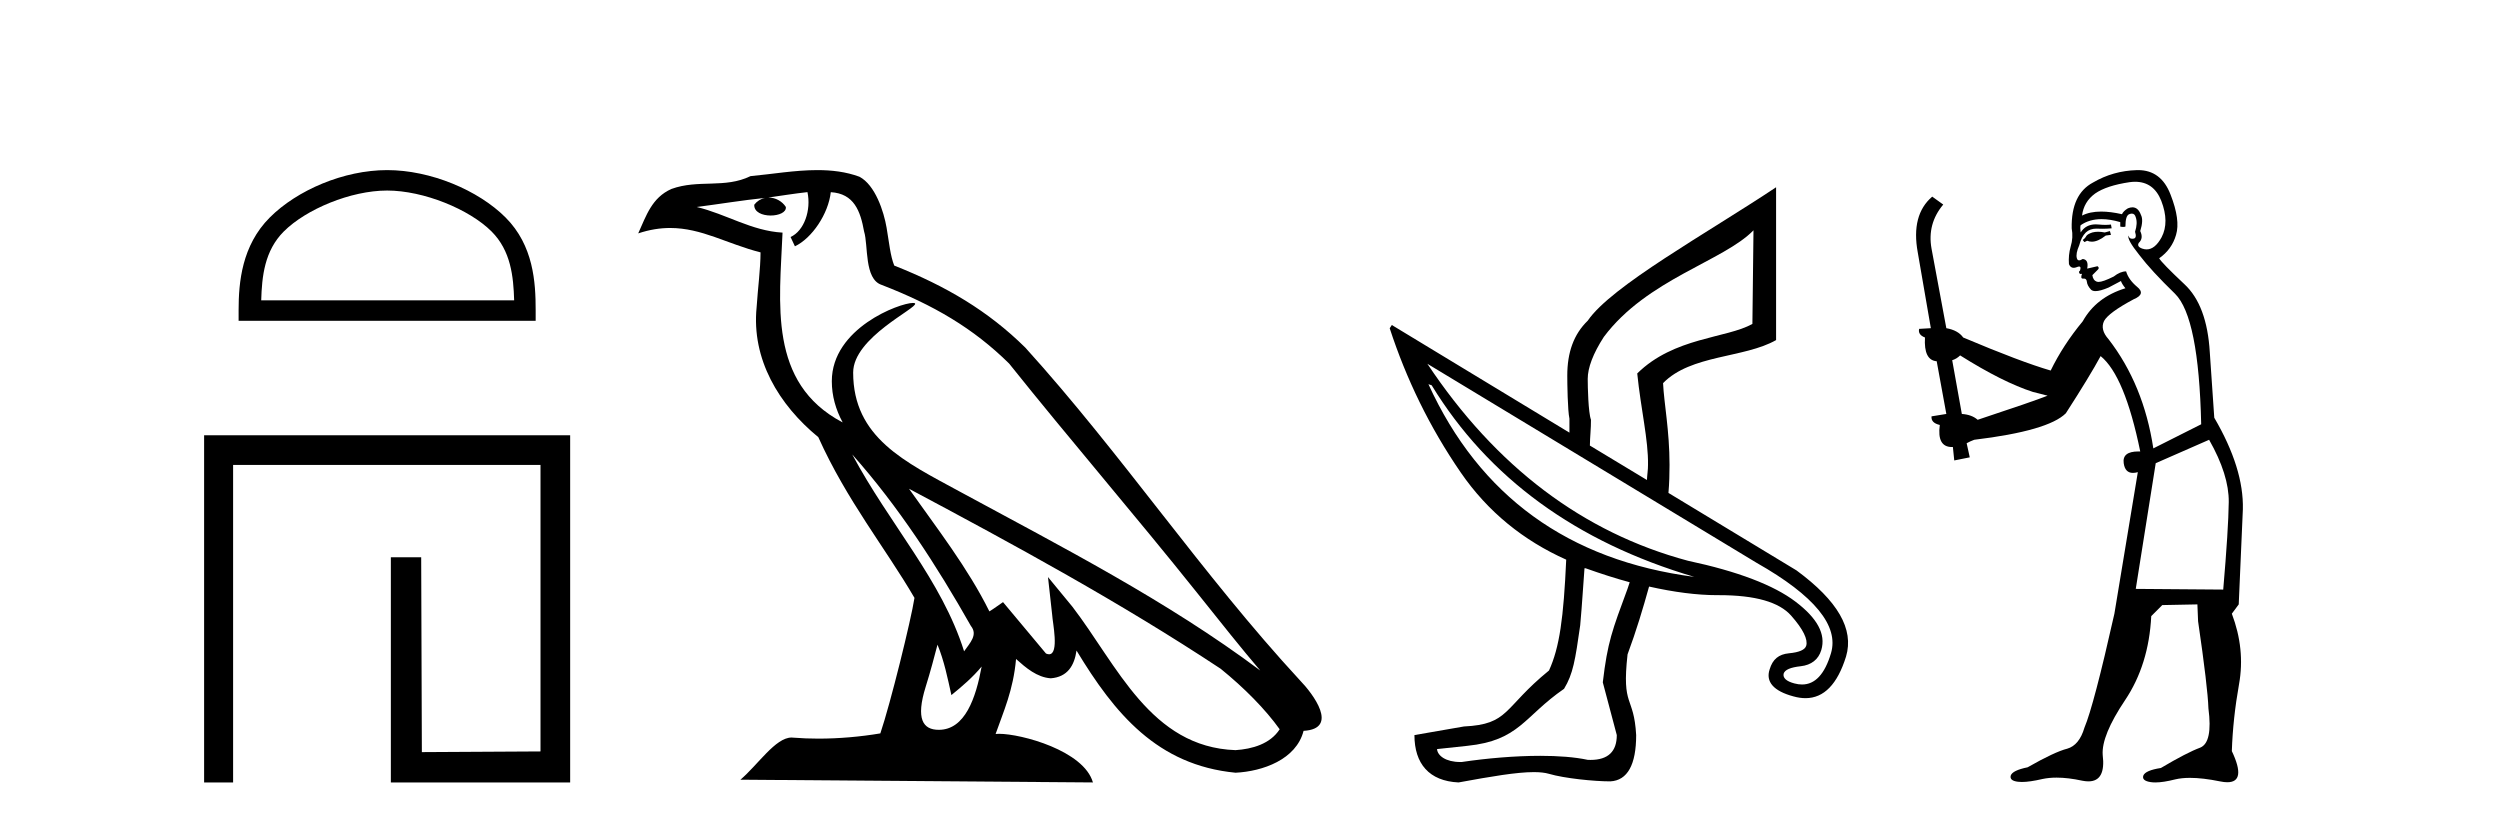 <?xml version='1.0' encoding='UTF-8' standalone='yes'?><svg xmlns='http://www.w3.org/2000/svg' xmlns:xlink='http://www.w3.org/1999/xlink' width='124.0' height='41.0' ><path d='M 19.202 9.451 C 21.014 9.451 23.283 10.382 24.381 11.48 C 25.341 12.44 25.466 13.713 25.502 14.896 L 12.956 14.896 C 12.991 13.713 13.117 12.44 14.077 11.48 C 15.175 10.382 17.39 9.451 19.202 9.451 ZM 19.202 8.437 C 17.052 8.437 14.739 9.43 13.383 10.786 C 11.993 12.176 11.835 14.007 11.835 15.377 L 11.835 15.911 L 26.569 15.911 L 26.569 15.377 C 26.569 14.007 26.465 12.176 25.075 10.786 C 23.719 9.43 21.352 8.437 19.202 8.437 Z' style='fill:#000000;stroke:none' /><path d='M 10.124 21.59 L 10.124 38.809 L 11.562 38.809 L 11.562 23.061 L 26.809 23.061 L 26.809 37.271 L 20.924 37.305 L 20.891 27.642 L 19.386 27.642 L 19.386 38.809 L 28.28 38.809 L 28.28 21.59 Z' style='fill:#000000;stroke:none' /><path d='M 42.27 22.54 L 42.27 22.54 C 44.564 25.118 46.464 28.06 48.157 31.048 C 48.513 31.486 48.112 31.888 47.819 32.305 C 46.703 28.763 44.136 26.03 42.27 22.54 ZM 40.05 9.529 C 40.241 10.422 39.889 11.451 39.212 11.755 L 39.428 12.217 C 40.274 11.815 41.086 10.612 41.207 9.532 C 42.362 9.601 42.677 10.47 42.858 11.479 C 43.074 12.168 42.855 13.841 43.728 14.13 C 46.309 15.129 48.281 16.285 50.051 18.031 C 53.106 21.852 56.299 25.552 59.354 29.376 C 60.541 30.865 61.626 32.228 62.508 33.257 C 57.868 29.789 52.684 27.136 47.599 24.38 C 44.896 22.911 42.317 21.71 42.317 18.477 C 42.317 16.738 45.522 15.281 45.389 15.055 C 45.378 15.035 45.341 15.026 45.282 15.026 C 44.625 15.026 41.258 16.274 41.258 18.907 C 41.258 19.637 41.453 20.313 41.792 20.944 C 41.787 20.944 41.782 20.943 41.777 20.943 C 38.084 18.986 38.67 15.028 38.814 11.538 C 37.279 11.453 36.015 10.616 34.558 10.267 C 35.688 10.121 36.815 9.933 37.948 9.816 L 37.948 9.816 C 37.735 9.858 37.541 9.982 37.411 10.154 C 37.393 10.526 37.814 10.69 38.224 10.69 C 38.624 10.69 39.014 10.534 38.977 10.264 C 38.796 9.982 38.466 9.799 38.128 9.799 C 38.118 9.799 38.108 9.799 38.099 9.799 C 38.662 9.719 39.413 9.599 40.05 9.529 ZM 46.5 31.976 C 46.831 32.78 47.002 33.632 47.189 34.476 C 47.727 34.04 48.249 33.593 48.69 33.06 L 48.69 33.06 C 48.403 34.623 47.866 36.199 46.565 36.199 C 45.777 36.199 45.412 35.667 45.917 34.054 C 46.155 33.293 46.345 32.566 46.5 31.976 ZM 45.086 24.242 L 45.086 24.242 C 50.352 27.047 55.566 29.879 60.546 33.171 C 61.719 34.122 62.764 35.181 63.472 36.172 C 63.002 36.901 62.109 37.152 61.283 37.207 C 57.068 37.06 55.418 32.996 53.191 30.093 L 51.98 28.622 L 52.189 30.507 C 52.203 30.846 52.551 32.452 52.033 32.452 C 51.988 32.452 51.938 32.44 51.881 32.415 L 49.75 29.865 C 49.522 30.015 49.308 30.186 49.073 30.325 C 48.016 28.187 46.469 26.196 45.086 24.242 ZM 40.541 8.437 C 39.435 8.437 38.301 8.636 37.226 8.736 C 35.944 9.361 34.645 8.884 33.3 9.373 C 32.329 9.809 32.057 10.693 31.655 11.576 C 32.227 11.386 32.748 11.308 33.239 11.308 C 34.806 11.308 36.067 12.097 37.723 12.518 C 37.72 13.349 37.59 14.292 37.528 15.242 C 37.271 17.816 38.628 20.076 40.589 21.685 C 41.994 24.814 43.938 27.214 45.358 29.655 C 45.188 30.752 44.168 34.89 43.665 36.376 C 42.679 36.542 41.627 36.636 40.593 36.636 C 40.175 36.636 39.761 36.62 39.354 36.588 C 39.323 36.584 39.291 36.582 39.26 36.582 C 38.462 36.582 37.585 37.945 36.724 38.673 L 54.209 38.809 C 53.763 37.233 50.656 36.397 49.552 36.397 C 49.489 36.397 49.432 36.399 49.382 36.405 C 49.772 35.29 50.258 34.243 50.396 32.686 C 50.884 33.123 51.432 33.595 52.115 33.644 C 52.95 33.582 53.289 33.011 53.395 32.267 C 55.287 35.396 57.402 37.951 61.283 38.327 C 62.624 38.261 64.295 37.675 64.657 36.25 C 66.436 36.149 65.131 34.416 64.471 33.737 C 59.631 28.498 55.635 22.517 50.852 17.238 C 49.01 15.421 46.93 14.192 44.355 13.173 C 44.163 12.702 44.1 12.032 43.975 11.295 C 43.839 10.491 43.41 9.174 42.626 8.765 C 41.958 8.519 41.255 8.437 40.541 8.437 Z' style='fill:#000000;stroke:none' /><path d='M 86.973 11.423 L 86.919 16.067 C 85.637 16.787 83.029 16.723 81.207 18.523 C 81.387 20.301 81.763 21.823 81.741 23.061 C 81.744 23.303 81.698 23.56 81.688 23.808 L 78.858 22.1 C 78.861 21.688 78.918 21.232 78.912 20.819 C 78.777 20.459 78.751 19.173 78.751 18.79 C 78.751 18.25 79.012 17.54 79.552 16.708 C 81.69 13.851 85.488 12.953 86.973 11.423 ZM 70.85 19.057 L 71.011 19.11 C 73.826 23.717 78.184 26.885 84.036 28.613 C 77.786 27.795 73.386 24.604 70.85 19.057 ZM 70.797 18.043 L 87.133 27.919 C 90.01 29.551 91.221 31.046 90.816 32.403 C 90.507 33.44 90.028 33.951 89.381 33.951 C 89.261 33.951 89.134 33.934 89.001 33.898 C 88.59 33.788 88.428 33.622 88.467 33.417 C 88.527 33.218 88.807 33.101 89.322 33.044 C 89.836 32.986 90.196 32.714 90.336 32.243 C 90.573 31.447 90.133 30.658 89.055 29.841 C 87.976 29.023 86.202 28.343 83.716 27.812 C 78.526 26.419 74.201 23.159 70.797 18.043 ZM 78.634 28.184 C 78.638 28.184 78.641 28.185 78.645 28.186 C 79.424 28.463 80.122 28.687 80.833 28.88 C 80.802 28.988 80.76 29.091 80.727 29.2 C 79.962 31.27 79.734 31.851 79.499 33.845 L 80.193 36.46 C 80.193 37.274 79.764 37.692 78.889 37.692 C 78.844 37.692 78.798 37.69 78.751 37.688 C 78.101 37.549 77.284 37.489 76.399 37.489 C 75.141 37.489 73.747 37.61 72.505 37.795 C 72.48 37.796 72.455 37.796 72.431 37.796 C 71.712 37.796 71.299 37.481 71.277 37.154 L 72.772 36.994 C 75.375 36.728 75.58 35.541 77.577 34.165 C 78.027 33.422 78.13 32.748 78.378 31.015 C 78.479 29.896 78.518 29.12 78.591 28.186 C 78.594 28.187 78.598 28.187 78.602 28.187 C 78.612 28.187 78.624 28.184 78.634 28.184 ZM 88.094 9.288 C 84.657 11.576 79.922 14.185 78.751 15.907 C 78.054 16.582 77.737 17.482 77.737 18.63 C 77.737 19.012 77.754 20.36 77.844 20.765 C 77.84 21.044 77.848 21.194 77.844 21.459 L 69.035 16.121 L 68.929 16.281 C 69.747 18.787 70.902 21.181 72.452 23.434 C 73.801 25.396 75.574 26.815 77.684 27.759 C 77.554 30.643 77.354 32.116 76.83 33.257 C 74.542 35.122 74.873 35.925 72.612 36.033 L 70.156 36.46 C 70.156 37.878 70.883 38.742 72.345 38.809 C 73.975 38.51 75.227 38.297 76.079 38.297 C 76.379 38.297 76.63 38.324 76.83 38.382 C 77.594 38.607 79.062 38.756 79.872 38.756 C 79.872 38.756 79.872 38.756 79.872 38.756 C 80.727 38.711 81.154 37.923 81.154 36.46 C 81.041 34.458 80.428 35.124 80.727 32.457 C 81.164 31.277 81.492 30.18 81.794 29.093 C 83.019 29.369 84.166 29.52 85.175 29.52 C 85.187 29.52 85.199 29.52 85.211 29.52 C 85.228 29.52 85.246 29.52 85.263 29.52 C 87.066 29.52 88.245 29.862 88.841 30.535 C 89.442 31.214 89.68 31.722 89.588 32.029 C 89.529 32.229 89.246 32.355 88.734 32.403 C 88.223 32.452 87.924 32.697 87.773 33.204 C 87.57 33.814 87.969 34.276 88.948 34.539 C 89.16 34.599 89.361 34.629 89.552 34.629 C 90.467 34.629 91.137 33.937 91.564 32.563 C 91.968 31.206 91.155 29.8 89.108 28.293 L 82.755 24.449 C 82.797 23.979 82.809 23.488 82.809 23.061 C 82.809 21.351 82.533 19.994 82.488 19.004 C 83.861 17.586 86.519 17.768 88.094 16.868 L 88.094 9.288 Z' style='fill:#000000;stroke:none' /><path d='M 104.652 11.461 L 104.396 11.53 Q 104.217 11.495 104.063 11.495 Q 103.909 11.495 103.781 11.53 Q 103.525 11.615 103.474 11.717 Q 103.422 11.82 103.303 11.905 L 103.388 12.008 L 103.525 11.94 Q 103.632 11.988 103.754 11.988 Q 104.057 11.988 104.447 11.683 L 104.704 11.649 L 104.652 11.461 ZM 105.901 9.016 Q 106.824 9.016 107.198 9.958 Q 107.608 11.017 107.215 11.769 Q 106.887 12.37 106.471 12.37 Q 106.367 12.37 106.258 12.332 Q 105.968 12.23 106.087 12.042 Q 106.326 11.82 106.156 11.461 Q 106.326 10.915 106.19 10.658 Q 106.052 10.283 105.768 10.283 Q 105.664 10.283 105.541 10.334 Q 105.319 10.47 105.25 10.624 Q 104.677 10.494 104.22 10.494 Q 103.656 10.494 103.269 10.693 Q 103.354 10.009 103.918 9.599 Q 104.482 9.206 105.626 9.036 Q 105.769 9.016 105.901 9.016 ZM 97.222 17.628 Q 99.34 18.96 100.826 19.438 L 101.561 19.626 Q 100.826 19.917 98.093 20.822 Q 97.803 20.566 97.307 20.532 L 96.829 17.867 Q 97.051 17.799 97.222 17.628 ZM 105.74 10.595 Q 105.885 10.595 105.934 10.778 Q 106.036 11.068 105.899 11.495 Q 106.002 11.82 105.814 11.837 Q 105.782 11.842 105.755 11.842 Q 105.604 11.842 105.575 11.683 L 105.575 11.683 Q 105.489 11.871 106.104 12.64 Q 106.702 13.426 107.881 14.57 Q 109.06 15.732 109.179 21.044 L 106.805 22.24 Q 106.326 19.08 104.584 16.825 Q 104.157 16.347 104.362 15.92 Q 104.584 15.51 105.831 14.843 Q 106.446 14.587 106.002 14.228 Q 105.575 13.87 105.455 13.46 Q 105.165 13.46 104.84 13.716 Q 104.304 13.984 104.083 13.984 Q 104.036 13.984 104.003 13.972 Q 103.815 13.904 103.781 13.648 L 104.037 13.391 Q 104.157 13.289 104.037 13.204 L 103.525 13.323 Q 103.61 12.879 103.303 12.845 Q 103.195 12.914 103.126 12.914 Q 103.041 12.914 103.013 12.811 Q 102.944 12.589 103.132 12.162 Q 103.235 11.752 103.457 11.53 Q 103.662 11.34 103.983 11.34 Q 104.01 11.34 104.037 11.342 Q 104.157 11.347 104.275 11.347 Q 104.51 11.347 104.738 11.325 L 104.704 11.137 Q 104.576 11.154 104.426 11.154 Q 104.277 11.154 104.106 11.137 Q 104.026 11.128 103.952 11.128 Q 103.453 11.128 103.2 11.53 Q 103.166 11.273 103.2 11.171 Q 103.632 10.869 104.236 10.869 Q 104.658 10.869 105.165 11.017 L 105.165 11.239 Q 105.242 11.256 105.306 11.256 Q 105.37 11.256 105.421 11.239 Q 105.421 10.693 105.609 10.624 Q 105.682 10.595 105.74 10.595 ZM 109.572 21.813 Q 110.563 23.555 110.546 24.905 Q 110.529 26.254 110.272 29.243 L 105.934 29.209 L 106.924 22.974 L 109.572 21.813 ZM 106.048 8.437 Q 106.017 8.437 105.985 8.438 Q 104.806 8.472 103.815 9.053 Q 102.722 9.633 102.756 11.325 Q 102.842 11.786 102.705 12.23 Q 102.585 12.657 102.62 13.101 Q 102.693 13.284 102.853 13.284 Q 102.917 13.284 102.995 13.255 Q 103.075 13.22 103.123 13.22 Q 103.239 13.22 103.166 13.426 Q 103.098 13.46 103.132 13.545 Q 103.155 13.591 103.208 13.591 Q 103.235 13.591 103.269 13.579 L 103.269 13.579 Q 103.173 13.82 103.317 13.82 Q 103.326 13.82 103.337 13.819 Q 103.351 13.817 103.364 13.817 Q 103.492 13.817 103.508 13.972 Q 103.525 14.16 103.713 14.365 Q 103.787 14.439 103.937 14.439 Q 104.169 14.439 104.584 14.263 L 105.199 13.938 Q 105.25 14.092 105.421 14.297 Q 103.969 14.741 103.303 15.937 Q 102.329 17.115 101.714 18.379 Q 100.245 17.952 97.375 16.74 Q 97.119 16.381 96.538 16.278 L 95.804 12.332 Q 95.582 11.102 96.385 10.146 L 95.838 9.753 Q 94.779 10.658 95.121 12.52 L 95.77 16.278 L 95.189 16.312 Q 95.121 16.603 95.479 16.74 Q 95.411 17.867 96.06 17.918 L 96.538 20.532 Q 96.163 20.6 95.804 20.651 Q 95.77 20.976 96.214 21.078 Q 96.065 22.173 96.817 22.173 Q 96.839 22.173 96.863 22.172 L 96.931 22.838 L 97.7 22.684 L 97.546 21.984 Q 97.734 21.881 97.922 21.813 Q 101.595 21.369 102.466 20.498 Q 103.645 18.67 104.191 17.662 Q 105.387 18.636 106.156 22.394 Q 106.108 22.392 106.063 22.392 Q 105.255 22.392 105.336 22.974 Q 105.402 23.456 105.794 23.456 Q 105.902 23.456 106.036 23.419 L 106.036 23.419 L 104.874 30.439 Q 103.85 35 103.388 36.093 Q 103.132 36.964 102.534 37.135 Q 101.919 37.289 100.57 38.058 Q 99.818 38.211 99.733 38.468 Q 99.664 38.724 100.092 38.775 Q 100.179 38.786 100.285 38.786 Q 100.674 38.786 101.304 38.639 Q 101.625 38.57 102.007 38.57 Q 102.579 38.57 103.286 38.724 Q 103.448 38.756 103.585 38.756 Q 104.456 38.756 104.294 37.443 Q 104.225 36.486 105.404 34.727 Q 106.583 32.967 106.702 30.559 L 107.249 30.012 L 108.991 29.978 L 109.025 30.815 Q 109.504 34.095 109.538 35.137 Q 109.76 36.828 109.128 37.084 Q 108.479 37.323 107.18 38.092 Q 106.412 38.211 106.309 38.468 Q 106.224 38.724 106.668 38.792 Q 106.775 38.809 106.905 38.809 Q 107.296 38.809 107.898 38.656 Q 108.213 38.582 108.624 38.582 Q 109.258 38.582 110.119 38.758 Q 110.319 38.799 110.474 38.799 Q 111.434 38.799 110.699 37.255 Q 110.751 35.649 111.058 33.924 Q 111.366 32.199 110.699 30.439 L 111.041 29.978 L 111.246 25.263 Q 111.297 23.231 109.828 20.72 Q 109.76 19.797 109.606 17.474 Q 109.469 15.134 108.342 14.092 Q 107.215 13.033 107.095 12.811 Q 107.727 12.367 107.932 11.649 Q 108.154 10.915 107.659 9.651 Q 107.193 8.437 106.048 8.437 Z' style='fill:#000000;stroke:none' /></svg>